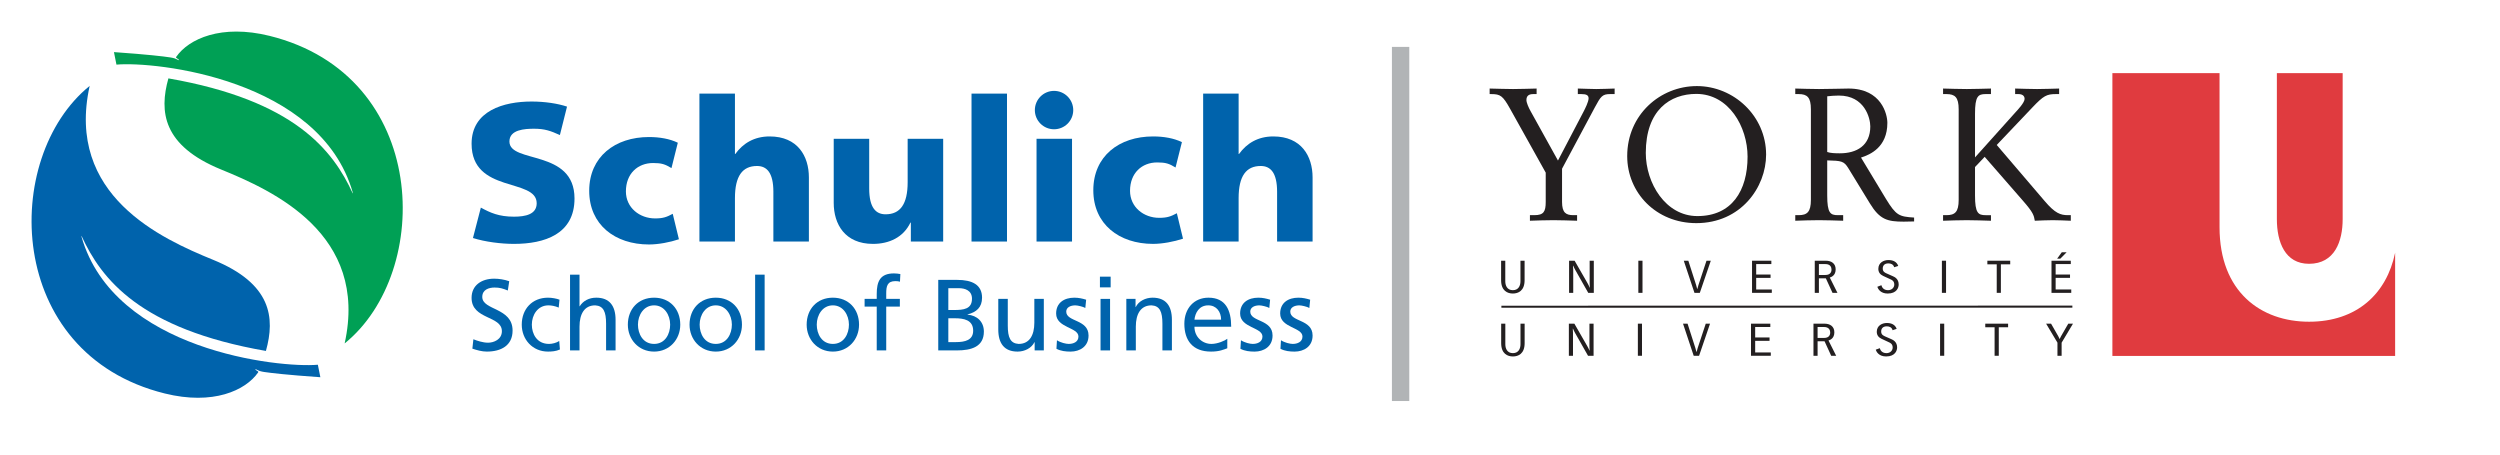 <?xml version="1.0" encoding="utf-8"?>
<!-- Generator: Adobe Illustrator 16.0.0, SVG Export Plug-In . SVG Version: 6.00 Build 0)  -->
<!DOCTYPE svg PUBLIC "-//W3C//DTD SVG 1.1//EN" "http://www.w3.org/Graphics/SVG/1.1/DTD/svg11.dtd">
<svg version="1.1" id="Layer_2" xmlns="http://www.w3.org/2000/svg" xmlns:xlink="http://www.w3.org/1999/xlink" x="0px" y="0px"
	 width="792px" height="144px" viewBox="0 0 792 144" enable-background="new 0 0 792 144" xml:space="preserve">
<g>
	<path fill="#00A055" d="M111.764,61.309v-0.292c-10.329-36.075-62.656-41.633-74.871-40.544c-0.469-2.249-0.572-2.774-0.792-3.968
		c10.812,0.766,15.652,1.348,17.783,1.677c0.461,0.069,0.438,0.069,0.682,0.121c1.192,0.188,1.831,0.798,2.179,0.78
		c-0.248-0.536-0.939-0.582-0.982-0.911c0.053-0.084,0.009-0.07,0.057-0.15c3.977-5.741,14.306-10.433,29.564-6.667
		c50.822,12.592,51.817,74.799,23.803,97.439c7.681-34.706-22.723-48.396-39.146-55.101c-18.484-7.559-19.643-18.302-16.691-28.864
		C93.284,31.787,105.509,47.618,111.764,61.309"/>
	<path fill="#0063AC" d="M84.242,111.178c2.957-10.564,1.794-21.304-16.69-28.855c-16.424-6.704-46.833-20.394-39.143-55.108
		C0.39,49.862,1.379,112.06,52.208,124.654c15.253,3.783,25.578-0.93,29.56-6.659c0.056-0.084,0.009-0.064,0.065-0.149
		c-0.043-0.33-0.738-0.386-0.987-0.901c0.349-0.028,0.987,0.591,2.169,0.777c0.249,0.059,0.231,0.059,0.691,0.124
		c2.13,0.316,6.972,0.902,17.785,1.659c-0.225-1.181-0.324-1.717-0.794-3.96c-12.211,1.09-64.541-4.48-74.88-40.564v-0.273
		C32.085,88.39,44.306,104.221,84.242,111.178"/>
	<path fill="#0063AC" d="M152.331,65.769c2.987,1.625,5.676,2.874,10.489,2.874c3.695,0,7.203-0.751,7.203-4.244
		c0-8.123-20.625-3.005-20.625-18.865c0-10.497,10.244-13.371,18.985-13.371c4.193,0,8.311,0.619,11.25,1.614l-2.258,9.006
		c-3-1.362-4.869-2.001-8.169-2.001c-2.938,0-7.821,0.254-7.821,4.047c0,7.072,20.619,2.319,20.619,18.058
		c0,11.305-9.497,14.376-19.183,14.376c-4.057,0-9.123-0.632-12.99-1.86L152.331,65.769"/>
	<path fill="#0063AC" d="M221.578,29.656h11.253v19.126h0.113c2.441-3.381,6-5.559,10.878-5.559c8.875,0,12.436,6.244,12.436,12.995
		v20.302h-11.253V60.764c0-6.113-2.122-8.179-5.183-8.179c-4.62,0-6.992,3.183-6.992,10.188v13.747h-11.253V29.656"/>
	<path fill="#0063AC" d="M298.799,76.521h-10.244v-6h-0.137c-2.234,4.685-6.747,6.743-11.854,6.743
		c-8.878,0-12.442-6.245-12.442-12.987V43.975h11.24v15.738c0,6.122,2.13,8.178,5.187,8.178c4.63,0,6.996-3.191,6.996-10.178V43.975
		h11.253V76.521"/>
	<rect x="307.777" y="29.656" fill="#0063AC" width="11.239" height="46.864"/>
	<rect x="328.374" y="43.966" fill="#0063AC" width="11.244" height="32.555"/>
	<path fill="#0063AC" d="M372.412,53.064c-2.043-1.248-3.132-1.605-5.812-1.605c-4.864,0-8.606,3.37-8.606,8.996
		c0,5.183,4.358,8.553,9.231,8.553c2.578,0,3.731-0.459,5.6-1.454l1.954,8.064c-2.822,0.93-6.488,1.645-9.489,1.645
		c-10.746,0-18.926-6.245-18.926-16.987c0-10.816,8.18-17.052,18.926-17.052c3.38,0,6.568,0.553,9.141,1.804L372.412,53.064"/>
	<path fill="#0063AC" d="M381.158,29.656h11.239v19.126h0.128c2.441-3.381,5.986-5.559,10.863-5.559
		c8.879,0,12.441,6.244,12.441,12.995v20.302h-11.244V60.764c0-6.113-2.122-8.179-5.184-8.179c-4.62,0-7.005,3.183-7.005,10.188
		v13.747h-11.239V29.656"/>
	<path fill="#0063AC" d="M333.918,40.95c3.371,0,6.084-2.713,6.084-6.065c0-3.36-2.713-6.094-6.084-6.094
		c-3.353,0-6.076,2.734-6.076,6.094C327.843,38.237,330.565,40.95,333.918,40.95"/>
	<path fill="#0063AC" d="M212.724,53.252c-2.058-1.24-3.128-1.606-5.822-1.606c-4.874,0-8.616,3.371-8.616,8.995
		c0,5.184,4.373,8.555,9.25,8.555c2.553,0,3.713-0.451,5.586-1.465l1.958,8.067c-2.803,0.947-6.488,1.652-9.484,1.652
		c-10.746,0-18.935-6.244-18.935-16.996c0-10.799,8.189-17.042,18.935-17.042c3.366,0,6.567,0.554,9.136,1.802L212.724,53.252"/>
	<path fill="#0063AC" d="M160.877,92.032c-1.634-0.647-2.526-0.939-4.198-0.939c-1.79,0-3.896,0.649-3.896,2.978
		c0,4.3,9.601,3.304,9.601,10.656c0,4.761-3.68,6.657-8.16,6.657c-1.567,0-3.104-0.44-4.578-0.928l0.32-2.978
		c1.085,0.44,3.005,1.091,4.643,1.091c1.827,0,4.386-1.024,4.386-3.644c0-4.996-9.601-3.616-9.601-10.565
		c0-3.962,3.135-6.074,7.16-6.074c1.483,0,3.239,0.263,4.77,0.808L160.877,92.032"/>
	<path fill="#0063AC" d="M176.999,97.441c-1.15-0.488-2.306-0.705-3.258-0.705c-3.357,0-5.254,3.004-5.254,6.114
		c0,2.9,1.57,6.102,5.443,6.102c1.017,0,2.31-0.32,3.233-0.921l0.222,2.687c-1.244,0.583-2.691,0.666-3.78,0.666
		c-4.925,0-8.31-3.869-8.31-8.533c0-4.968,3.32-8.546,8.31-8.546c1.226,0,2.785,0.282,3.644,0.638L176.999,97.441"/>
	<path fill="#0063AC" d="M180.586,87.009h3.004v10.009h0.072c1.075-1.727,2.966-2.713,5.24-2.713c4.22,0,6.112,2.63,6.112,7.005
		v9.701h-3.005v-8.452c0-3.803-0.832-5.672-3.464-5.822c-3.414,0-4.954,2.743-4.954,6.725v7.55h-3.004V87.009"/>
	<path fill="#0063AC" d="M207.22,94.305c4.958,0,8.287,3.578,8.287,8.546c0,4.664-3.394,8.533-8.287,8.533
		c-4.93,0-8.319-3.869-8.319-8.533C198.901,97.883,202.229,94.305,207.22,94.305 M207.22,108.952c3.526,0,5.085-3.193,5.085-6.102
		c0-3.11-1.884-6.114-5.085-6.114c-3.235,0-5.117,3.004-5.117,6.114C202.104,105.759,203.67,108.952,207.22,108.952"/>
	<path fill="#0063AC" d="M226.764,94.305c4.963,0,8.289,3.578,8.289,8.546c0,4.664-3.386,8.533-8.289,8.533
		c-4.924,0-8.317-3.869-8.317-8.533C218.447,97.883,221.775,94.305,226.764,94.305 M226.764,108.952
		c3.522,0,5.095-3.193,5.095-6.102c0-3.11-1.892-6.114-5.095-6.114c-3.229,0-5.117,3.004-5.117,6.114
		C221.647,105.759,223.211,108.952,226.764,108.952"/>
	<rect x="239.226" y="87.009" fill="#0063AC" width="3.009" height="24.002"/>
	<path fill="#0063AC" d="M263.859,94.305c4.962,0,8.288,3.578,8.288,8.546c0,4.664-3.386,8.533-8.288,8.533
		c-4.925,0-8.309-3.869-8.309-8.533C255.55,97.883,258.869,94.305,263.859,94.305 M263.859,108.952c3.521,0,5.085-3.193,5.085-6.102
		c0-3.11-1.883-6.114-5.085-6.114c-3.23,0-5.108,3.004-5.108,6.114C258.751,105.759,260.311,108.952,263.859,108.952"/>
	<path fill="#0063AC" d="M277.748,97.122h-3.841v-2.443h3.841v-1.491c0-3.974,1.023-6.572,5.474-6.572
		c0.761,0,1.403,0.103,2.014,0.205l-0.127,2.424c-0.351-0.123-0.929-0.188-1.44-0.188c-2.596,0-2.911,1.663-2.911,3.878v1.745h4.319
		v2.443h-4.319v13.889h-3.009V97.122"/>
	<path fill="#0063AC" d="M297.237,88.67h6.042c4.643,0,7.836,1.504,7.836,5.635c0,3.06-1.79,4.602-4.606,5.307v0.066
		c3.037,0.252,5.183,2.243,5.183,5.368c0,4.809-3.972,5.965-8.512,5.965h-5.943V88.67 M300.429,98.21h1.761
		c3.103,0,5.732-0.291,5.732-3.587c0-2.657-2.273-3.323-4.132-3.323h-3.361V98.21z M300.429,108.379h2.403
		c2.875,0,5.466-0.608,5.466-3.613c0-3.456-3.038-3.936-5.789-3.936h-2.08V108.379z"/>
	<path fill="#0063AC" d="M330.683,111.011h-2.906v-2.604h-0.07c-0.892,1.853-3.076,2.978-5.34,2.978
		c-4.229,0-6.112-2.617-6.112-7.014v-9.691h3.01v8.463c0,3.792,0.826,5.652,3.45,5.811c3.422,0,4.962-2.75,4.962-6.713v-7.561h3.005
		V111.011"/>
	<path fill="#0063AC" d="M334.843,107.798c1.182,0.771,2.874,1.154,3.741,1.154c1.376,0,3.066-0.573,3.066-2.337
		c0-2.975-7.066-2.715-7.066-7.288c0-3.397,2.532-5.022,5.76-5.022c1.415,0,2.564,0.282,3.747,0.638l-0.263,2.62
		c-0.676-0.413-2.455-0.826-3.165-0.826c-1.541,0-2.877,0.638-2.877,1.981c0,3.323,7.065,2.365,7.065,7.578
		c0,3.492-2.784,5.088-5.694,5.088c-1.532,0-3.095-0.167-4.476-0.892L334.843,107.798"/>
	<path fill="#0063AC" d="M351.852,91.037h-3.394v-3.391h3.394V91.037z M348.651,94.688h3.018v16.323h-3.018V94.688z"/>
	<path fill="#0063AC" d="M356.82,94.679h2.92v2.593h0.061c0.897-1.85,3.076-2.967,5.343-2.967c4.23,0,6.114,2.62,6.114,7.005v9.701
		h-3.006v-8.452c0-3.814-0.836-5.672-3.455-5.822c-3.423,0-4.967,2.743-4.967,6.725v7.55h-3.009V94.679"/>
	<path fill="#0063AC" d="M388.808,110.333c-1.161,0.412-2.48,1.051-5.156,1.051c-5.793,0-8.451-3.511-8.451-8.825
		c0-4.827,3.048-8.254,7.648-8.254c5.437,0,7.192,3.963,7.192,9.212h-11.639c0,3.238,2.521,5.436,5.371,5.436
		c1.987,0,4.29-1.033,5.034-1.624V110.333 M386.844,101.28c0-2.495-1.474-4.544-4.062-4.544c-2.943,0-4.159,2.423-4.38,4.544
		H386.844z"/>
	<path fill="#0063AC" d="M393.135,107.798c1.179,0.771,2.873,1.154,3.743,1.154c1.375,0,3.065-0.573,3.065-2.337
		c0-2.975-7.072-2.715-7.072-7.288c0-3.397,2.528-5.022,5.756-5.022c1.414,0,2.573,0.282,3.742,0.638l-0.249,2.62
		c-0.67-0.413-2.461-0.826-3.164-0.826c-1.54,0-2.874,0.638-2.874,1.981c0,3.323,7.062,2.365,7.062,7.578
		c0,3.492-2.789,5.088-5.686,5.088c-1.541,0-3.107-0.167-4.492-0.892L393.135,107.798"/>
	<path fill="#0063AC" d="M405.816,107.798c1.178,0.771,2.883,1.154,3.741,1.154c1.366,0,3.064-0.573,3.064-2.337
		c0-2.975-7.063-2.715-7.063-7.288c0-3.397,2.53-5.022,5.761-5.022c1.413,0,2.555,0.282,3.741,0.638l-0.259,2.62
		c-0.675-0.413-2.465-0.826-3.163-0.826c-1.536,0-2.879,0.638-2.879,1.981c0,3.323,7.07,2.365,7.07,7.578
		c0,3.492-2.779,5.088-5.699,5.088c-1.536,0-3.103-0.167-4.479-0.892L405.816,107.798"/>
	<g>
		<rect x="440.962" y="14.856" fill="#B1B4B6" width="5.502" height="112.189"/>
	</g>
	<path fill="#231F20" d="M482.992,88.774c0,3.37-2.03,4.216-3.719,4.216c-1.69,0-3.723-0.846-3.723-4.216v-6.181h1.322v6.518
		c0,1.372,0.602,2.816,2.4,2.816c1.803,0,2.408-1.444,2.408-2.816v-6.518h1.311V88.774z"/>
	<path fill="#231F20" d="M497.086,82.594h1.748l4.088,7.109c0.211,0.376,0.554,1.053,0.68,1.399h0.071
		c-0.028-0.347-0.071-0.826-0.071-1.269v-7.24h1.316v10.18h-1.762l-4.069-7.182c-0.213-0.377-0.561-1.061-0.687-1.409h-0.075
		c0.032,0.349,0.075,0.837,0.075,1.268v7.323h-1.314V82.594z"/>
	<rect x="519.029" y="82.594" fill="#231F20" width="1.316" height="10.18"/>
	<path fill="#231F20" d="M537.325,90.276c0.141,0.413,0.24,0.816,0.337,1.241h0.073c0.103-0.425,0.205-0.828,0.343-1.241l2.54-7.683
		h1.365l-3.478,10.18h-1.7l-3.386-10.18h1.445L537.325,90.276z"/>
	<polygon fill="#231F20" points="555.045,82.594 561.163,82.594 561.163,83.657 556.359,83.657 556.359,86.972 560.914,86.972 
		560.914,88.033 556.359,88.033 556.359,91.712 561.309,91.712 561.309,92.773 555.045,92.773 	"/>
	<path fill="#231F20" d="M576.229,87.11h2.076c1.488,0,1.914-0.899,1.914-1.68c0-1.708-1.468-1.773-2.056-1.773h-1.935V87.11z
		 M574.914,82.594h3.512c1.739,0,3.11,0.857,3.11,2.734c0,1.953-1.344,2.424-1.861,2.6l2.428,4.846h-1.568l-2.104-4.6h-2.201v4.6
		h-1.315V82.594z"/>
	<path fill="#231F20" d="M596.02,90.352c0.182,0.724,0.753,1.576,2.11,1.576c1.288,0,1.979-0.918,1.979-1.764
		c0-1.108-0.704-1.456-1.076-1.624l-2.466-1.138c-0.957-0.449-1.51-1.174-1.51-2.234c0-1.989,1.728-2.787,3.184-2.787
		c1.443,0,2.633,0.505,3.121,1.866l-1.291,0.414c-0.239-0.947-1.099-1.222-1.83-1.222c-1.261,0-1.786,0.714-1.786,1.644
		c0,1.007,0.691,1.316,1.352,1.597l1.824,0.81c0.634,0.263,1.872,0.88,1.872,2.647c0,0.947-0.587,2.854-3.486,2.854
		c-2.232,0-3.059-1.399-3.271-2.15L596.02,90.352z"/>
	<rect x="615.192" y="82.594" fill="#231F20" width="1.318" height="10.18"/>
	<polygon fill="#231F20" points="632.563,83.74 629.597,83.74 629.597,82.594 636.837,82.594 636.837,83.74 633.879,83.74 
		633.879,92.773 632.563,92.773 	"/>
	<path fill="#231F20" d="M653.178,79.909h1.541l-2.027,2.047h-1.002L653.178,79.909z M649.917,82.594h6.112v1.063h-4.802v3.314
		h4.557v1.062h-4.557v3.679h4.948v1.062h-6.259V82.594z"/>
	<path fill="#231F20" d="M483.005,108.709c0,3.379-2.022,4.216-3.712,4.216c-1.687,0-3.72-0.837-3.72-4.216v-6.171h1.314v6.518
		c0,1.371,0.601,2.818,2.405,2.818c1.798,0,2.399-1.447,2.399-2.818v-6.518h1.313V108.709z"/>
	<path fill="#231F20" d="M497.015,102.538h1.747l4.079,7.102c0.217,0.374,0.568,1.059,0.695,1.398h0.065
		c-0.027-0.34-0.065-0.819-0.065-1.259v-7.241h1.31v10.17h-1.76l-4.07-7.172c-0.212-0.377-0.559-1.063-0.69-1.411h-0.07
		c0.038,0.349,0.07,0.828,0.07,1.268v7.315h-1.311V102.538z"/>
	<rect x="518.875" y="102.538" fill="#231F20" width="1.31" height="10.17"/>
	<path fill="#231F20" d="M537.08,110.219c0.144,0.406,0.245,0.826,0.346,1.243h0.069c0.107-0.417,0.207-0.837,0.343-1.243
		l2.544-7.681h1.357l-3.47,10.17h-1.705l-3.384-10.17h1.442L537.08,110.219z"/>
	<polygon fill="#231F20" points="554.716,102.538 560.838,102.538 560.838,103.59 556.04,103.59 556.04,106.908 560.59,106.908 
		560.59,107.978 556.04,107.978 556.04,111.656 560.988,111.656 560.988,112.708 554.716,112.708 	"/>
	<path fill="#231F20" d="M575.813,107.055h2.079c1.491,0,1.916-0.9,1.916-1.678c0-1.7-1.471-1.787-2.057-1.787h-1.938V107.055z
		 M574.508,102.538h3.505c1.737,0,3.11,0.864,3.11,2.734c0,1.953-1.344,2.425-1.855,2.591l2.431,4.845h-1.578l-2.102-4.59h-2.205
		v4.59h-1.306V102.538z"/>
	<path fill="#231F20" d="M595.521,110.306c0.182,0.712,0.754,1.568,2.111,1.568c1.286,0,1.967-0.922,1.967-1.768
		c0-1.105-0.693-1.443-1.07-1.623l-2.449-1.148c-0.957-0.437-1.517-1.16-1.517-2.223c0-1.981,1.723-2.788,3.186-2.788
		c1.449,0,2.627,0.507,3.114,1.858l-1.291,0.433c-0.238-0.959-1.096-1.231-1.823-1.231c-1.265,0-1.792,0.713-1.792,1.644
		c0,0.995,0.689,1.315,1.342,1.599l1.833,0.798c0.634,0.273,1.877,0.893,1.877,2.646c0,0.96-0.592,2.855-3.492,2.855
		c-2.226,0-3.058-1.397-3.27-2.152L595.521,110.306z"/>
	<rect x="614.615" y="102.538" fill="#231F20" width="1.314" height="10.17"/>
	<polygon fill="#231F20" points="631.887,103.677 628.934,103.677 628.934,102.538 636.168,102.538 636.168,103.677 
		633.213,103.677 633.213,112.708 631.887,112.708 	"/>
	<path fill="#231F20" d="M651.803,108.558l-3.592-6.02h1.568l2.287,3.991c0.154,0.273,0.277,0.572,0.413,0.857h0.027
		c0.127-0.285,0.27-0.584,0.423-0.857l2.301-3.991h1.492l-3.6,6.02v4.15h-1.32V108.558z"/>
	<polygon fill="#231F20" points="475.641,96.85 475.641,97.488 656.527,97.469 656.527,96.819 	"/>
	<path fill="#231F20" d="M484.682,68.163h1.414c2.938,0,3.587-1.116,3.587-4.187v-9.287l-11.292-20.236
		c-2.301-4.121-3.067-4.646-5.949-4.646h-0.524V28.05c2.521,0.046,4.999,0.159,7.402,0.159c2.479,0,5.011-0.113,7.479-0.159v1.756
		h-1.061c-1.235,0-2.169,0.413-2.169,1.888c0,0.816,0.699,2.413,1.29,3.463l8.705,15.701l8.123-15.522
		c0.464-0.884,1.582-3.117,1.582-4.178c0-0.997-0.71-1.352-2.292-1.352h-1.121V28.05c2.412,0.046,4,0.159,5.827,0.159
		c1.938,0,3.938-0.113,5.83-0.159v1.756h-1.479c-2.414,0-2.939,0.76-4.767,4.169L494.856,53.45v10.526
		c0,3.473,1.291,4.187,3.591,4.187h1.173v1.767c-2.464-0.066-4.99-0.179-7.469-0.179c-2.587,0-5.291,0.113-7.47,0.179V68.163z"/>
	<path fill="#231F20" d="M537.388,29.749c-8.237,0-16.002,5.061-16.002,18.705c0,9.521,6.24,20,16.35,20
		c10.887,0,15.893-7.999,15.893-18.825C553.628,40.153,547.684,29.749,537.388,29.749 M537.565,27.27
		c11.699,0,21.939,9.484,21.939,21.71c0,10.357-8.005,21.71-22.117,21.71c-12.705,0-21.888-9.597-21.888-21.241
		C515.5,36.332,525.974,27.27,537.565,27.27"/>
	<path fill="#231F20" d="M578.864,48.154c0.998,0.355,2.463,0.414,4.003,0.414c5.292,0,9.643-2.404,9.643-8.527
		c0-2.582-1.761-9.766-9.948-9.766c-1.402,0-2.526,0.113-3.697,0.235V48.154z M568.741,68.163h1.057
		c2.704,0,3.893-1.004,3.893-4.835V34.632c0-3.832-1.188-4.826-3.893-4.826h-1.057V28.05c2.057,0.046,4.882,0.159,7.529,0.159
		c3.938,0,6.766-0.159,9.352-0.159c10.415,0,12.295,8.159,12.295,10.872c0,7.711-5.407,10.058-8.347,10.997l7.88,13.062
		c3.24,5.296,4.175,5.644,8.938,5.944v1.23c-1.117,0-2.174,0.065-3.294,0.065c-5.178,0-7.584-0.657-10.706-5.765l-6.88-11.239
		c-1.357-2.17-2.123-2.292-6.645-2.403v11.108c0,5.585,0.998,6.243,3.343,6.243h1.711v1.767c-2.591-0.066-5.054-0.179-7.647-0.179
		c-2.647,0-5.473,0.113-7.529,0.179V68.163z"/>
	<path fill="#231F20" d="M615.564,68.163h1.06c2.705,0,3.883-1.004,3.883-4.835V34.632c0-3.832-1.178-4.826-3.883-4.826h-1.06V28.05
		c2.056,0.046,4.881,0.159,7.529,0.159c2.592,0,5.055-0.113,7.645-0.159v1.756h-1.694c-2.359,0-3.358,0.648-3.358,6.225v13.831
		l12.883-14.356c0.583-0.639,2.825-2.996,2.825-4.169c0-1.062-0.831-1.53-1.943-1.53h-1.055V28.05
		c2.167,0.046,4.643,0.159,6.94,0.159c2.35,0,4.641-0.113,6.995-0.159v1.756h-1.057c-2.885,0-3.889,0.525-7.354,4.169
		l-11.357,11.952l15.181,17.758c3.294,3.887,5,4.478,7.413,4.478h0.875v1.767c-1.877-0.066-3.813-0.179-5.7-0.179
		c-1.885,0-3.824,0.113-5.707,0.179c-0.291-1.709-0.474-2.602-3.829-6.422l-12.05-13.823l-3.061,3.23v9.006
		c0,5.585,0.999,6.243,3.358,6.243h1.694v1.767c-2.59-0.066-5.053-0.179-7.645-0.179c-2.648,0-5.474,0.113-7.529,0.179V68.163z"/>
	<path fill="#E03B3F" d="M731.5,101.921c-15.19,0-28.349-9.401-28.349-29.928V23.177h-33.947v89.577h89.573V80.07
		C756.09,93.086,746.616,101.921,731.5,101.921"/>
	<path fill="#E03B3F" d="M731.5,83.571c8.161,0,10.656-7.155,10.656-14.16V23.177h-20.844v46.234
		C721.313,76.708,723.904,83.571,731.5,83.571"/>
</g>
</svg>
